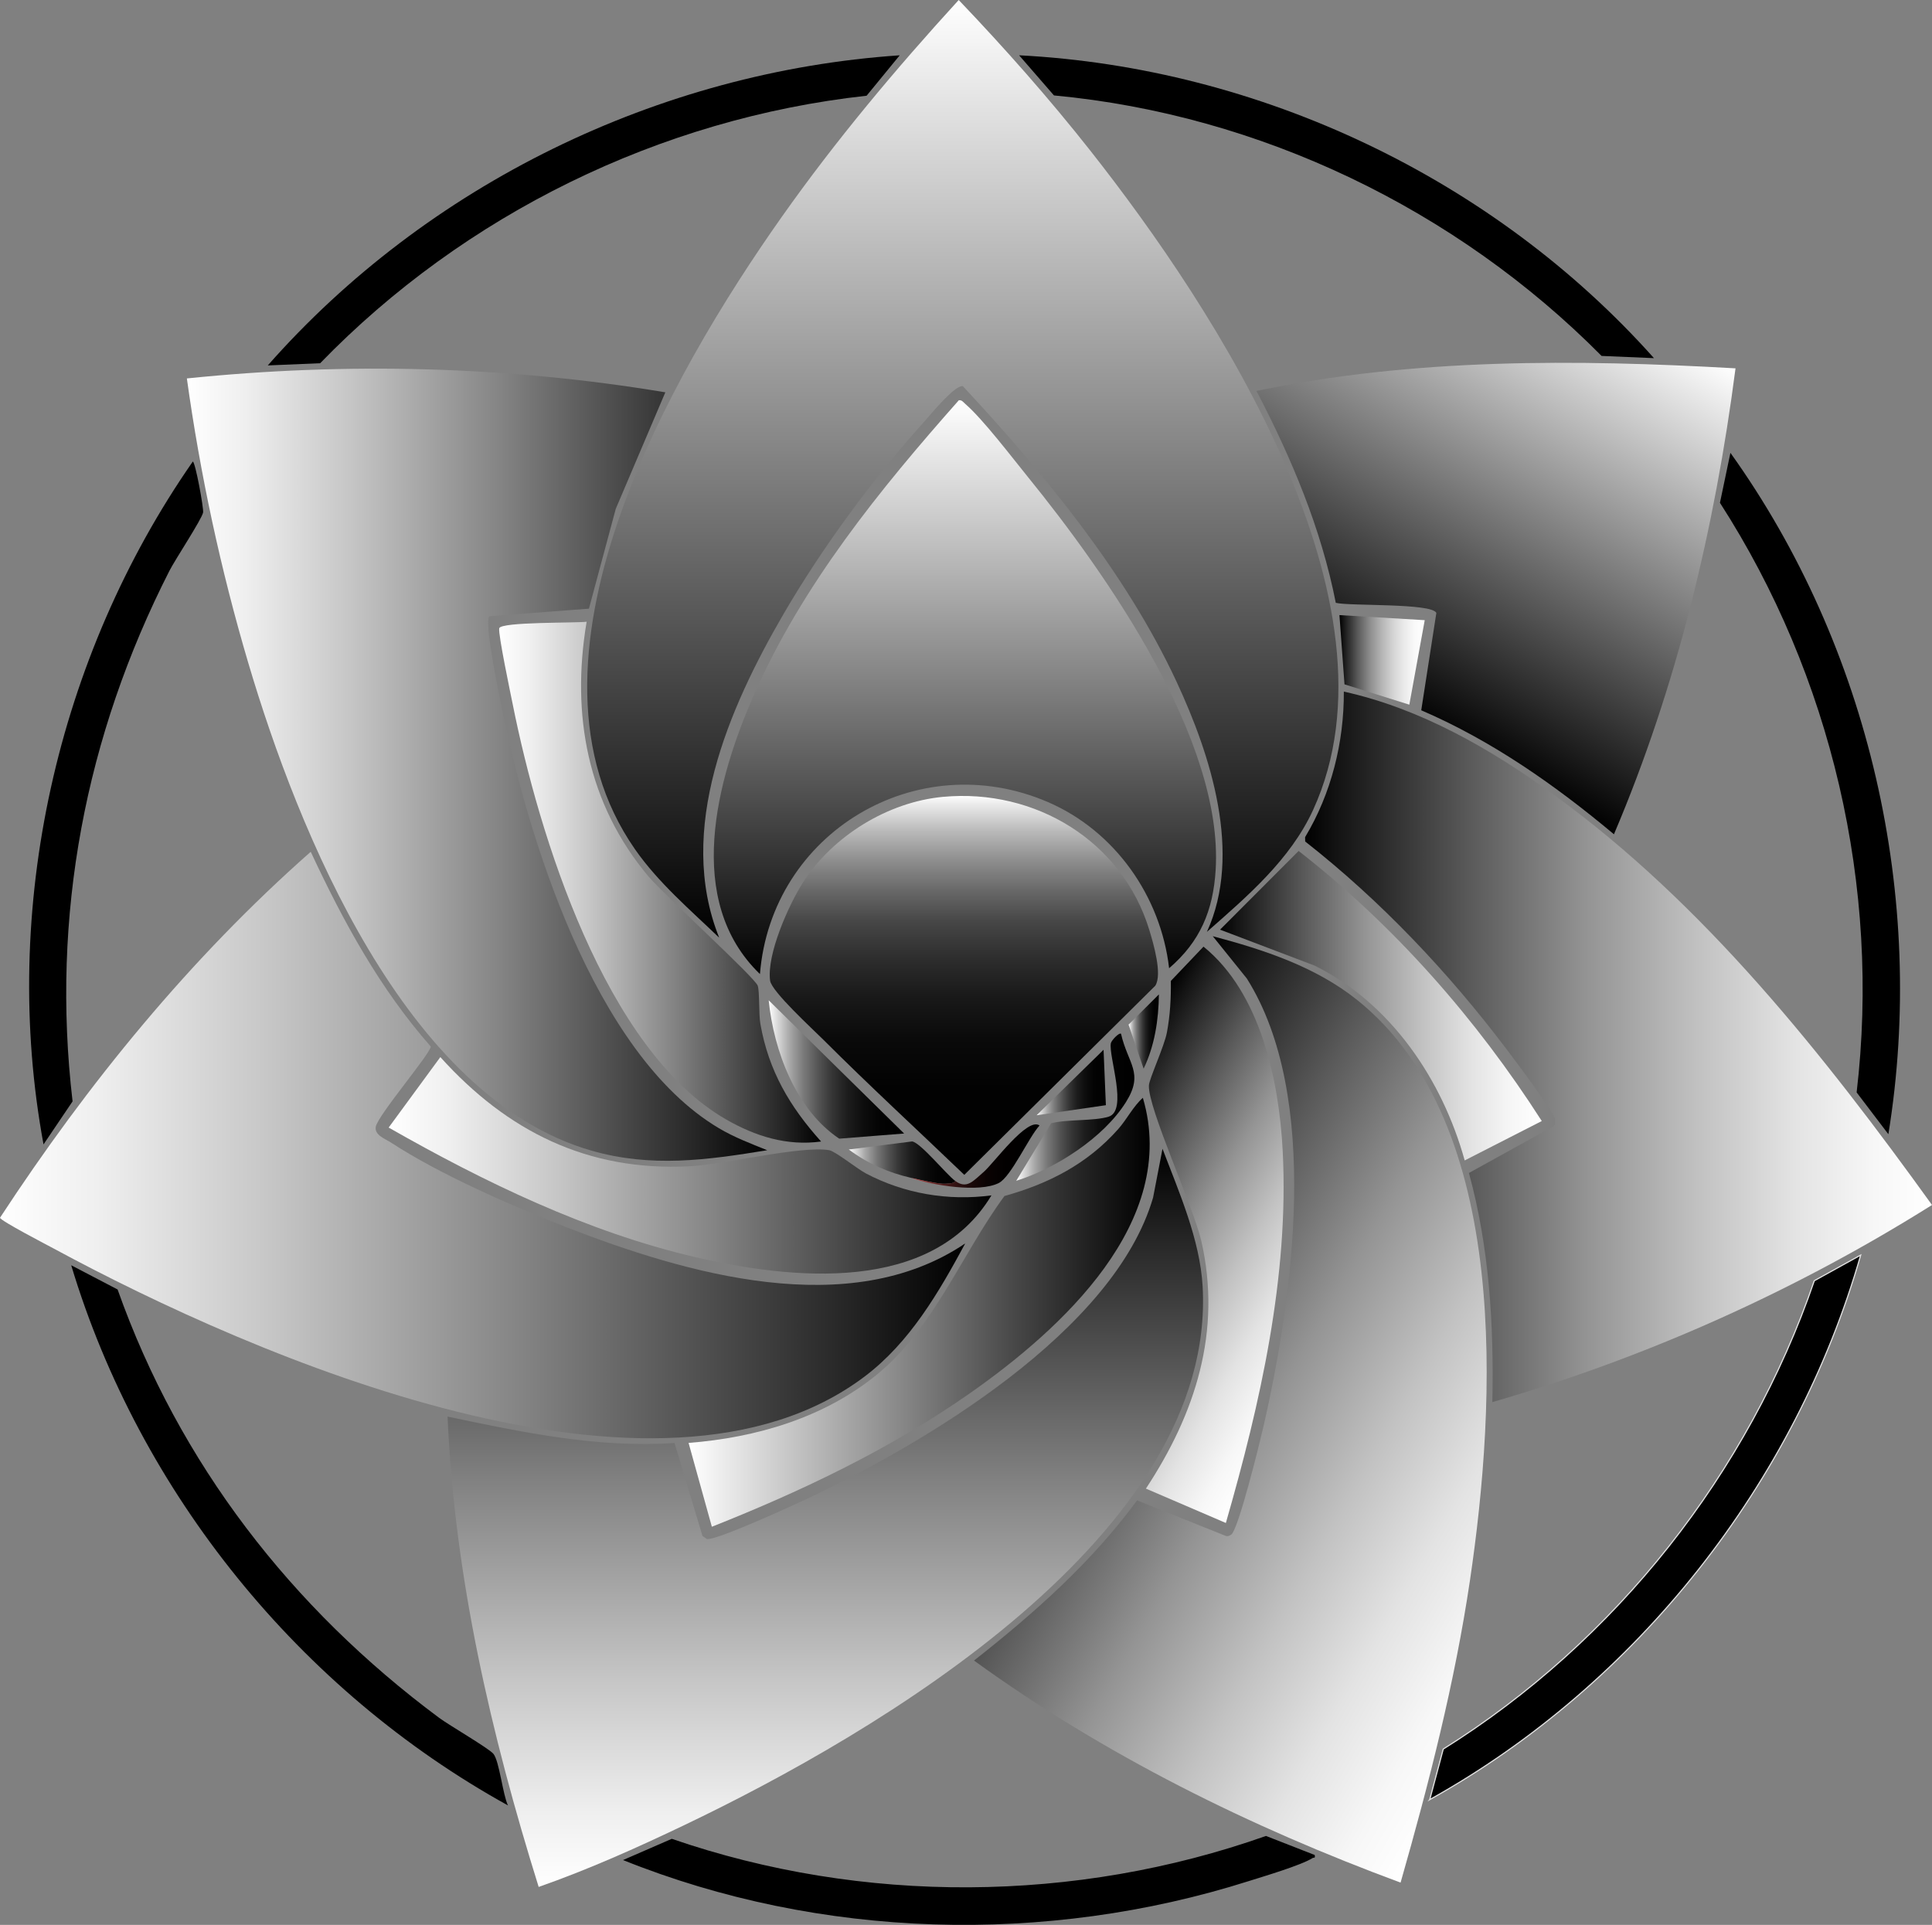 <?xml version="1.0" encoding="UTF-8"?><svg id="Layer_1" xmlns="http://www.w3.org/2000/svg" xmlns:xlink="http://www.w3.org/1999/xlink" viewBox="0 0 1692.18 1685.98"><rect x="0" y="0" width="1692.18" height="1685.98" fill="#808080" stroke="none"/><defs><style>.cls-1{fill:url(#linear-gradient-15);}.cls-2{fill:url(#linear-gradient-13);}.cls-3{fill:url(#linear-gradient-2);}.cls-4{fill:url(#linear-gradient-10);}.cls-5{fill:url(#linear-gradient-12);}.cls-6{fill:url(#linear-gradient-4);}.cls-7{fill:url(#linear-gradient-3);}.cls-8{fill:url(#linear-gradient-5);}.cls-9{fill:url(#linear-gradient-8);}.cls-10{fill:url(#linear-gradient-14);}.cls-11{fill:url(#linear-gradient-20);}.cls-12{fill:url(#linear-gradient-17);}.cls-13{fill:url(#linear-gradient-7);}.cls-14{fill:url(#linear-gradient-9);}.cls-15{fill:url(#linear-gradient-11);}.cls-16{fill:url(#linear-gradient-19);}.cls-17{fill:url(#linear-gradient-6);}.cls-18{fill:url(#linear-gradient-21);}.cls-19{fill:url(#linear-gradient-16);}.cls-20{fill:url(#linear-gradient);}.cls-21{stroke:#e2e2e2;stroke-miterlimit:10;}.cls-22{fill:url(#linear-gradient-18);}</style><linearGradient id="linear-gradient" x1="843.3" y1="0" x2="843.3" y2="821.28" gradientUnits="userSpaceOnUse"><stop offset="0" stop-color="#fff"/><stop offset="1" stop-color="#000"/></linearGradient><linearGradient id="linear-gradient-2" x1="163.67" y1="669.81" x2="671.97" y2="669.81" gradientUnits="userSpaceOnUse"><stop offset="0" stop-color="#fff"/><stop offset=".1" stop-color="#efefef"/><stop offset=".28" stop-color="#c6c6c6"/><stop offset=".54" stop-color="#848484"/><stop offset=".86" stop-color="#2b2b2b"/><stop offset="1" stop-color="#000"/></linearGradient><linearGradient id="linear-gradient-3" x1="1383.62" y1="1377.25" x2="901.29" y2="1098.78" gradientUnits="userSpaceOnUse"><stop offset="0" stop-color="#fff"/><stop offset=".09" stop-color="#f7f7f7"/><stop offset=".22" stop-color="#e3e3e3"/><stop offset=".37" stop-color="#c2c2c2"/><stop offset=".55" stop-color="#949494"/><stop offset=".74" stop-color="#595959"/><stop offset=".95" stop-color="#131313"/><stop offset="1" stop-color="#000"/></linearGradient><linearGradient id="linear-gradient-4" x1="0" y1="1002.92" x2="845.41" y2="1002.92" xlink:href="#linear-gradient-2"/><linearGradient id="linear-gradient-5" x1="722.85" y1="1652.74" x2="722.85" y2="1006.22" xlink:href="#linear-gradient-2"/><linearGradient id="linear-gradient-6" x1="1692.18" y1="916.92" x2="1143.09" y2="916.92" xlink:href="#linear-gradient-3"/><linearGradient id="linear-gradient-7" x1="845.13" y1="350.55" x2="845.13" y2="853.16" gradientUnits="userSpaceOnUse"><stop offset="0" stop-color="#fff"/><stop offset="1" stop-color="#000"/></linearGradient><linearGradient id="linear-gradient-8" x1="1415.45" y1="262.21" x2="1212.11" y2="614.4" xlink:href="#linear-gradient"/><linearGradient id="linear-gradient-9" x1="844.21" y1="697.17" x2="844.21" y2="1029.05" gradientUnits="userSpaceOnUse"><stop offset="0" stop-color="#fff"/><stop offset=".02" stop-color="#ececec"/><stop offset=".09" stop-color="#bbb"/><stop offset=".17" stop-color="#8e8e8e"/><stop offset=".25" stop-color="#686868"/><stop offset=".33" stop-color="#474747"/><stop offset=".43" stop-color="#2d2d2d"/><stop offset=".53" stop-color="#191919"/><stop offset=".64" stop-color="#0a0a0a"/><stop offset=".77" stop-color="#020202"/><stop offset="1" stop-color="#000"/></linearGradient><linearGradient id="linear-gradient-10" x1="340.42" y1="1020.72" x2="868.38" y2="1020.72" xlink:href="#linear-gradient-2"/><linearGradient id="linear-gradient-11" x1="437.19" y1="772.69" x2="719.15" y2="772.69" xlink:href="#linear-gradient-2"/><linearGradient id="linear-gradient-12" x1="603.1" y1="1149.41" x2="1006.96" y2="1149.41" gradientUnits="userSpaceOnUse"><stop offset="0" stop-color="#fff"/><stop offset=".69" stop-color="#4c4c4c"/><stop offset="1" stop-color="#000"/></linearGradient><linearGradient id="linear-gradient-13" x1="1178.31" y1="1152.77" x2="936.58" y2="1013.21" xlink:href="#linear-gradient-3"/><linearGradient id="linear-gradient-14" x1="1350.4" y1="880.88" x2="1068.63" y2="880.88" xlink:href="#linear-gradient-3"/><linearGradient id="linear-gradient-15" x1="673.26" y1="936.74" x2="791.89" y2="936.74" gradientUnits="userSpaceOnUse"><stop offset="0" stop-color="#fff"/><stop offset=".07" stop-color="#d7d7d7"/><stop offset=".16" stop-color="#a5a5a5"/><stop offset=".26" stop-color="#797979"/><stop offset=".37" stop-color="#535353"/><stop offset=".47" stop-color="#353535"/><stop offset=".58" stop-color="#1d1d1d"/><stop offset=".7" stop-color="#0d0d0d"/><stop offset=".83" stop-color="#030303"/><stop offset="1" stop-color="#000"/></linearGradient><linearGradient id="linear-gradient-16" x1="1247.88" y1="577.99" x2="1173.18" y2="577.99" gradientUnits="userSpaceOnUse"><stop offset="0" stop-color="#fff"/><stop offset=".11" stop-color="#fafafa"/><stop offset=".23" stop-color="#ececec"/><stop offset=".36" stop-color="#d6d6d6"/><stop offset=".5" stop-color="#b6b6b6"/><stop offset=".64" stop-color="#8e8e8e"/><stop offset=".78" stop-color="#5c5c5c"/><stop offset=".92" stop-color="#232323"/><stop offset="1" stop-color="#000"/></linearGradient><linearGradient id="linear-gradient-17" x1="890.08" y1="969.79" x2="993.56" y2="969.79" xlink:href="#linear-gradient-15"/><linearGradient id="linear-gradient-18" x1="743.42" y1="1018.31" x2="836.55" y2="1018.31" xlink:href="#linear-gradient-15"/><linearGradient id="linear-gradient-19" x1="907.92" y1="948.16" x2="968.6" y2="948.16" xlink:href="#linear-gradient-15"/><linearGradient id="linear-gradient-20" x1="798.23" y1="1012.59" x2="910.47" y2="1012.59" gradientUnits="userSpaceOnUse"><stop offset="0" stop-color="#cc4848"/><stop offset=".04" stop-color="#b43f3f"/><stop offset=".11" stop-color="#8a3030"/><stop offset=".19" stop-color="#652323"/><stop offset=".28" stop-color="#451818"/><stop offset=".37" stop-color="#2c0f0f"/><stop offset=".48" stop-color="#180808"/><stop offset=".59" stop-color="#0a0303"/><stop offset=".74" stop-color="#020000"/><stop offset="1" stop-color="#000"/></linearGradient><linearGradient id="linear-gradient-21" x1="988.47" y1="903.53" x2="1015.03" y2="903.53" xlink:href="#linear-gradient-15"/></defs><path class="cls-20" d="M1057.13,816.16c31.19-68.41,3.42-154.46-26.56-218.92-44.46-95.58-115.92-182.36-187.2-258.98-6.96-1.42-28.7,25.34-34.29,31.54-44.54,49.42-89.35,110.45-122.8,167.98-47.88,82.39-94.37,188.58-56.39,283.5-25.51-24.48-53.34-48.18-73.71-77.4-114.09-163.68,30.58-415.18,128.81-554.29C732.06,122.93,784.71,60.18,839.7,0c40.36,42.27,79.15,86.13,115.35,132.04,109.42,138.77,278.07,396.41,195.01,577.47-19.97,43.53-57.79,75.74-92.92,106.66h0Z"/><path class="cls-3" d="M428.69,539.72c-4.84,4.22,7.3,62.51,9.23,72.44,23.1,118.59,81.99,310.71,191.58,375.94,13.61,8.1,27.89,13.47,42.47,19.36-52.7,8.65-101.66,15.43-154.01.35-163.04-46.95-256.97-279.95-300.63-427.58-24.02-81.22-42.01-164.82-53.66-248.76,139.31-14.37,281.02-10.89,419.07,12.16l-43.42,102.05-23.5,87.45-87.13,6.6h0Z"/><path class="cls-7" d="M1226.74,1648.97c-131.98-48.78-259.64-111.88-373.65-194.51,52.63-41.37,103.06-86.07,142.86-140.31l77.48,31.07c1.95.76,3.18-.06,4.82-.96,6.15-3.4,25.2-81.01,27.99-93.18,26.19-113.85,51.03-290.42-14.16-393.98l-29.85-37.09c44.8,11.88,90.28,26.77,126.84,56.15,134.97,108.51,121.23,353.92,98.47,507.76-13.29,89.85-35.93,177.94-60.82,265.05h0Z"/><path class="cls-6" d="M845.41,1089.1c-23.19,42.95-48.46,86.67-88.1,116.57-181.07,136.59-534.74-17.21-710.26-112.08-5.74-3.11-46.61-24.29-47.04-26.98,76.88-117.49,166.7-227.57,272.16-320.55,28.23,60.62,60.64,120.14,105.07,170.51.9,4.98-46.06,59.94-48.08,70.22-1.47,7.46,8.29,10.7,13.41,14.05,42.1,27.55,105.84,55.52,153.1,73.91,104.85,40.78,248.2,82.85,349.74,14.35Z"/><path class="cls-8" d="M471.81,1652.74c-41.75-133.51-73.7-271.39-79.81-411.95,65.15,13.67,131.69,27.78,198.81,23.12l24.47,81.47,3.83,2.6c7.39,1.78,74.71-29.07,86.47-34.6,104.23-49.05,270.32-147.41,304.37-264.42l8.25-42.73c14.41,37.73,32.83,79.59,35.14,120.46,12.27,217.25-285.56,391.42-454.04,471.95-41.54,19.86-84.03,38.89-127.5,54.11h0Z"/><path class="cls-17" d="M1307.11,1228.1c1.44-67.48-2.68-135.49-20.52-200.7l74.08-40.95c1.79-1.7,1.49-4.08,1.24-6.28-.68-5.95-36.49-53.45-42.84-61.82-50.68-66.95-109.79-129.45-175.9-181.29l-.08-3.79c22.94-38.15,34.14-83.02,33.94-127.52,67.43,14.98,128.22,50.04,183.5,90.05,132.08,95.59,237.13,228.35,331.66,359.63-119.03,74.81-249.66,133.53-385.07,172.66v.02Z"/><path class="cls-13" d="M1023.99,848.06c-7.32-63.17-47.65-120.39-106.29-145.6-114.86-49.37-242.01,26.99-252.1,150.7-66.67-64.32-38.05-170.08-5.3-244.44,42.51-96.53,110.23-179.92,179.52-258.14,2.79-.32,3.92,1.75,5.67,3.24,15.35,13.22,40.91,46.82,54.74,63.86,68.97,84.94,171.5,230.94,164.53,344.27-2.19,35.65-13.58,62.78-40.77,86.11h0Z"/><path class="cls-9" d="M1520.09,322.62c-18.1,139.78-51.3,278.52-106.49,408.11-51.4-43.01-106.94-81.99-168.78-108.6l13.23-85.24c-3.62-8.85-76.66-5.87-88.08-8.89-12.77-65.25-38.91-126.97-69.46-185.57,137.52-28.76,279.82-27.8,419.6-19.8h0Z"/><path class="cls-14" d="M826.05,697.96c80.65-7.47,156.95,38.59,180.7,116.94,3.53,11.64,11.46,38.55,5.13,48.48l-167.28,165.66c-41.13-39.44-83.26-78.18-123.56-118.47-8.91-8.91-45.27-42.15-46.54-51.65-3.08-23.03,16.35-66.49,28.83-86,26.03-40.69,74.31-70.48,122.71-74.97h0Z"/><path class="cls-4" d="M868.38,1047.02c-52.31,86.69-175,73.82-259.93,53.96-94.27-22.04-184.52-65.74-268.03-113.36l45.26-61.73c58.66,65.05,128.91,100.16,218.12,95.66,30.39-1.53,97.7-18.27,122.44-14.12,5.31.89,24.54,16.3,32.01,20.27,33.66,17.84,72.28,24.35,110.13,19.32h0Z"/><path class="cls-15" d="M513.83,544.54c-13.74,81.47.67,159.48,54.2,223.19,12.95,15.41,93.44,88.68,95.66,95.7,1.7,5.35.79,24.75,2.3,33.36,7.22,41.17,25.69,72.42,53.17,103.04-29.95,4.13-57.59-4.6-83.27-19.37-106.12-61.05-163.97-249.52-186.69-362.98-1.93-9.65-12.99-62.01-11.93-67.16,1.19-5.81,67.9-4.5,76.57-5.76h0Z"/><path class="cls-5" d="M1001.01,961.58c32,108.69-71.68,202.79-151.36,258.65-69.56,48.76-147.35,85.81-226.16,117.03l-20.38-73.43c59.07-4.57,118.84-22.05,165.11-60,49.99-40.99,73.92-105.1,111.56-156.27,38.79-10.76,72.61-28.15,99.58-58.55,7.75-8.73,13.01-19.79,21.64-27.45h0Z"/><path class="cls-2" d="M1073.7,1333.96l-70.04-30.1c43.35-65.74,66.65-137.76,48.54-216.84-6.78-29.58-46.97-116.83-45.9-136.34.32-5.88,13.55-34.36,15.79-46.47,2.83-15.27,3.6-29.48,3.43-45.03l28.6-30.03c49.85,40.35,66.2,117.27,69.36,178.92,5.64,110.02-19.68,221.2-49.79,325.89h0Z"/><path class="cls-10" d="M1350.4,981.9l-67.52,34.51c-19.66-70.74-64.32-137.15-131.12-170.52l-83.14-31.61,68.81-68.93c83.92,65.29,155.95,147.51,212.96,236.55h0Z"/><path d="M788.03,48.44l-28.99,35.4c-181.05,19.88-352.32,104.05-478.62,234.3l-45.88,1.93C374.09,161.78,576.7,62.75,788.03,48.44Z"/><path d="M1448.65,313.69l-45.87-1.94c-127.12-128.29-298.85-211.26-479.65-228.17l-30.52-35.15c211.12,10.87,415.85,108.12,556.04,265.24h0Z"/><path d="M1653.97,993.44l-27.8-36.61c21.19-180.14-22.08-364.79-119.72-516.42l9.17-43.78c121.65,169.97,171.99,389.62,138.35,596.82h0Z"/><path d="M38.12,1002.36C-.03,796.16,49.82,575.36,168.86,404.27c2.25.33,9.69,41.31,9.03,44.61-1.2,6.01-24.55,41.35-29.46,50.99-73.69,144.68-103.93,302.28-84.87,464.81l-25.44,37.69h0Z"/><path class="cls-21" d="M1252.26,1576.27l11.84-44.27c150.94-94.4,267.19-241.67,324.99-410.22l40.64-22.47c-57.26,199.83-196,375.97-377.48,476.97h0Z"/><path d="M444.96,1581.37c-182.04-100.52-322.58-273.65-382.59-473.14l40.63,21.21c54.14,152.6,152.43,279.16,281.62,375.18,8.81,6.55,43.42,26.6,47.53,31.53,5.21,6.26,8.26,36.13,12.79,45.22h0Z"/><path d="M1151.5,1624.76c.74,3.29-.75,2-1.81,2.66-10.01,6.39-43.26,16.19-56.19,20.29-177.26,56.19-375.14,50.87-547.8-18.51l42.71-18.59c167.38,57.67,353.64,56.43,520.43-2.52l42.65,16.67h0Z"/><path class="cls-1" d="M673.26,876.13l118.63,116.71-56.85,4.51c-38.05-25.47-57.3-76.91-61.77-121.21h0Z"/><polygon class="cls-19" points="1234.39 617.22 1177.61 599.41 1173.18 538.76 1247.88 543.2 1234.39 617.22"/><path class="cls-12" d="M981.87,905.45c5.95,26.36,20.42,34.18,4.35,59.81-19.63,31.32-61.42,58.13-96.14,68.99l30.59-50.38c13.9-3.66,37.57-1.83,50.33-5.78,17.21-5.34-.12-52.71,1.94-64.27.43-2.42,7.09-9.55,8.93-8.38Z"/><path class="cls-22" d="M836.5,1034.26c.95,2.72-10.21,2.63-10.77,2.58-7.81-.59-19.56-3.34-27.49-5.13-20.11-4.54-38.27-12.55-54.81-24.87l55.51-7.08c7.58,1.31,29.78,28.7,37.56,34.5Z"/><polygon class="cls-16" points="907.92 976.85 966.57 919.48 968.6 968.03 907.92 976.85"/><path class="cls-11" d="M836.5,1034.26c10.45,7.78,16.22-.25,24.91-7.61,8.69-7.36,38.52-48.71,49.07-40.83-9.37,10.11-24.89,44.92-35.69,50.38-17.18,8.7-58.38,2.02-76.54-4.48,7.93,1.79,19.68,4.55,27.49,5.13.56.04,11.72.14,10.77-2.58h0Z"/><path class="cls-18" d="M1015.03,871.02c-.23,22.2-3.7,44.93-13.38,65.01l-13.19-38.56,26.56-26.45Z"/></svg>